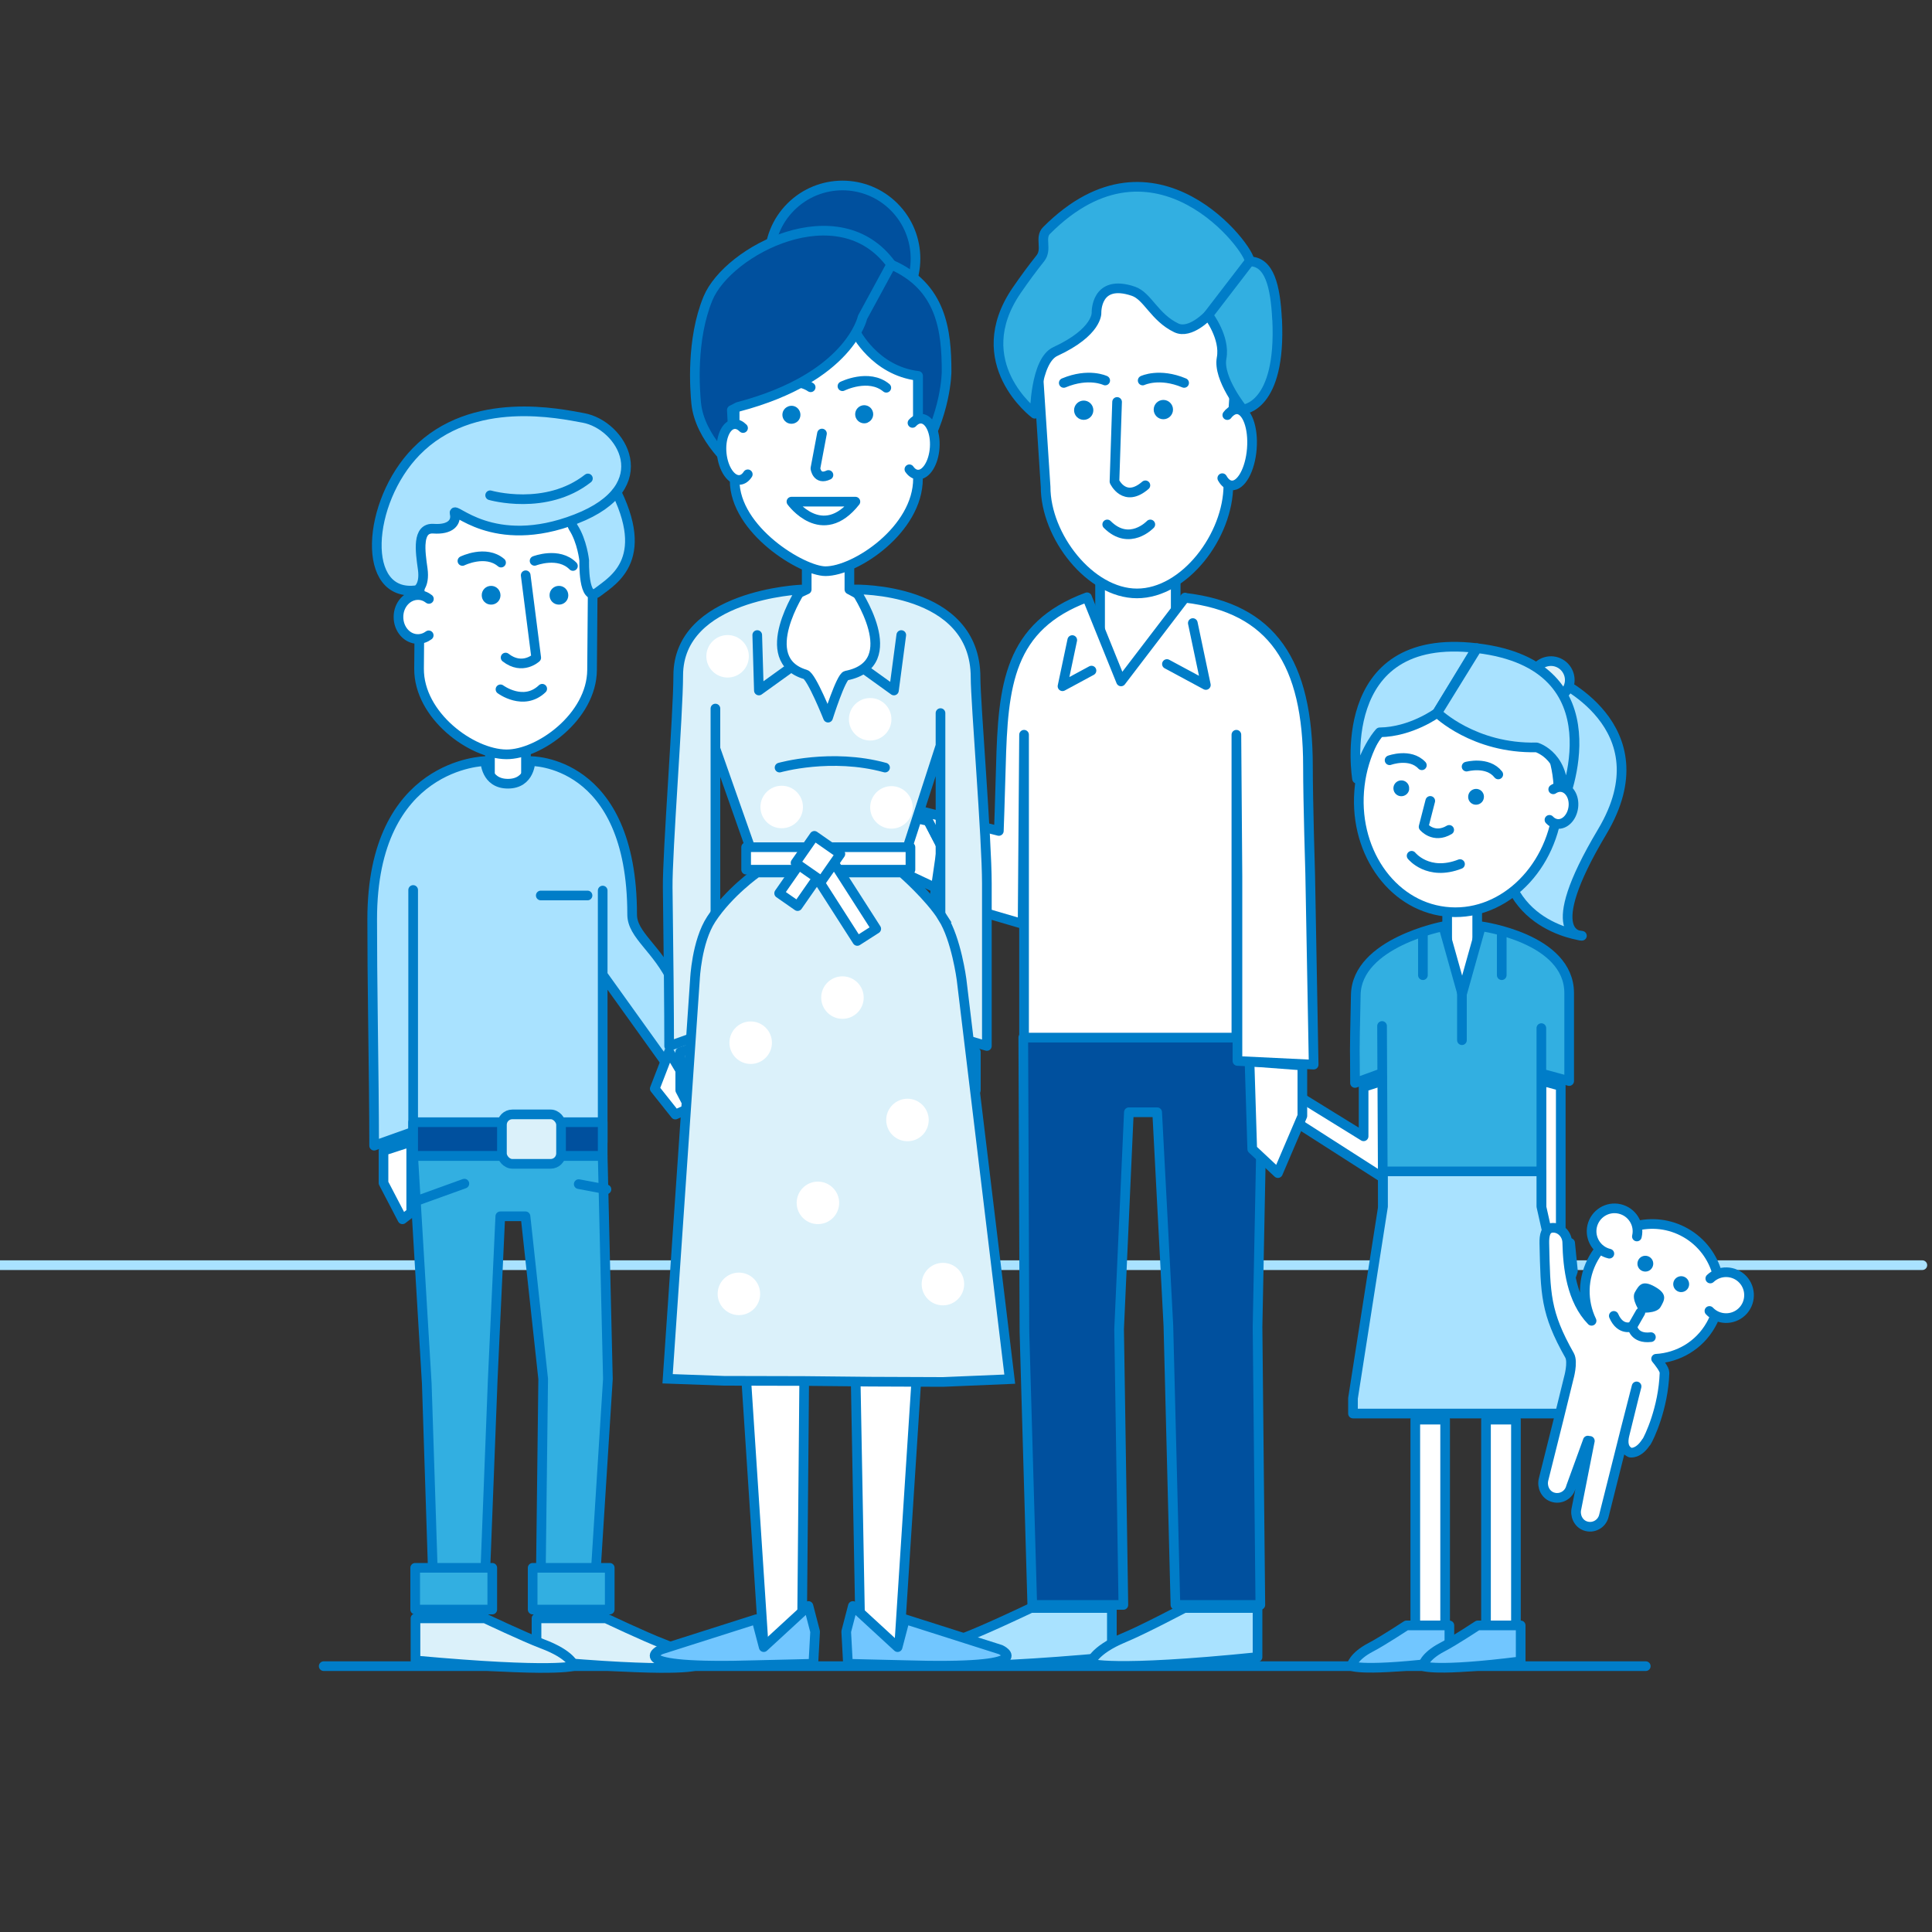 <?xml version="1.0" encoding="UTF-8"?><svg id="_11" xmlns="http://www.w3.org/2000/svg" viewBox="0 0 200 200"><rect x="0" y="0" width="200" height="200" fill="#333333" stroke="none"/><defs><style>.cls-1,.cls-2{stroke-linecap:round;stroke-linejoin:round;}.cls-1,.cls-2,.cls-3{fill:none;}.cls-1,.cls-3{stroke:#007dc8;}.cls-2{stroke:#a9e2ff;}.cls-4{fill:#00509e;}.cls-5{fill:#007dc8;}.cls-6{fill:#fff;}.cls-7{fill:#71c6ff;}.cls-8{fill:#a9e2ff;}.cls-9{fill:#dbf1fa;}.cls-10{fill:#32afe1;}.cls-3{stroke-miterlimit:10;}</style></defs><line class="cls-2" y1="130.97" x2="199" y2="130.97"/><line class="cls-1" x1="33.51" y1="172.48" x2="170.37" y2="172.48"/><rect class="cls-6" x="50.72" y="75.62" width="3.73" height="6.29"/><rect class="cls-1" x="50.72" y="75.62" width="3.73" height="6.29"/><path class="cls-6" d="m52.42,78.09h0c-3.62-.03-9.07-4.03-9.04-8.87l.1-12.34c.04-4.84,4.03-8.76,8.87-8.73h.31c4.84.04,8.77,4.03,8.73,8.87l-.1,12.34c-.04,4.84-5.49,8.75-8.87,8.73"/><path class="cls-1" d="m52.42,78.09h0c-3.62-.03-9.07-4.03-9.04-8.87l.1-12.34c.04-4.84,4.03-8.76,8.87-8.73h.31c4.84.04,8.77,4.03,8.73,8.87l-.1,12.34c-.04,4.84-5.49,8.75-8.87,8.73Z"/><path class="cls-5" d="m51.81,61.63c0,.54-.44.97-.98.96-.54,0-.97-.44-.96-.98,0-.54.44-.97.98-.96.54,0,.96.44.96.98"/><path class="cls-5" d="m58.83,61.63c0,.54-.44.97-.98.96-.54,0-.97-.44-.96-.98,0-.54.44-.97.98-.96.54,0,.96.44.96.98"/><path class="cls-8" d="m69.68,111.06h4.04s-1.76-4.46-4.04-9.37c-1.63-3.52-4.24-4.87-4.24-7.02,0-16.12-10.53-15.88-10.53-15.88,0,0-.02,2.34-2.33,2.34s-2.34-2.34-2.34-2.34c0,0-11.71.13-11.71,16.36,0,3.29.03,6.56.07,9.63.08,5.79.13,10.87.13,13.82l4.04-1.44v-25.03,26.12h19.62v-26.06,8.71l7.29,10.17Z"/><path class="cls-1" d="m69.68,111.06h4.04s-1.76-4.46-4.04-9.37c-1.63-3.52-4.24-4.87-4.24-7.02,0-16.12-10.53-15.88-10.53-15.88,0,0-.02,2.34-2.33,2.34s-2.34-2.34-2.34-2.34c0,0-11.71.13-11.71,16.36,0,3.29.03,6.56.07,9.63.08,5.79.13,10.87.13,13.82l4.04-1.44v-25.03,26.12h19.62v-26.06,8.71l7.29,10.17Z"/><rect class="cls-4" x="42.77" y="116.17" width="19.62" height="3.5"/><rect class="cls-1" x="42.77" y="116.17" width="19.62" height="3.5"/><polygon class="cls-10" points="61.4 166.98 55.94 166.98 56.23 142.75 54.4 125.91 51.79 125.91 51.01 142.75 50.07 166.98 44.95 166.98 44.18 143.24 42.77 119.67 62.39 119.67 62.93 142.75 61.4 166.98"/><polygon class="cls-1" points="61.4 166.98 55.94 166.98 56.23 142.75 54.4 125.91 51.79 125.91 51.01 142.75 50.07 166.98 44.95 166.98 44.18 143.24 42.77 119.67 62.39 119.67 62.93 142.75 61.4 166.98"/><rect class="cls-10" x="42.98" y="162.3" width="7.98" height="4.32"/><rect class="cls-1" x="42.98" y="162.3" width="7.98" height="4.32"/><rect class="cls-10" x="55.14" y="162.3" width="7.98" height="4.32"/><rect class="cls-1" x="55.14" y="162.3" width="7.98" height="4.32"/><path class="cls-9" d="m57,120.49h-3.96c-.59,0-1.08-.49-1.08-1.08v-2.96c0-.59.49-1.08,1.08-1.08h3.96c.59,0,1.08.49,1.08,1.08v2.96c0,.59-.49,1.08-1.08,1.08"/><rect class="cls-1" x="51.96" y="115.36" width="6.12" height="5.12" rx="1.08" ry="1.08"/><line class="cls-1" x1="55.98" y1="92.7" x2="60.82" y2="92.7"/><line class="cls-7" x1="43.31" y1="124.25" x2="48.07" y2="122.53"/><line class="cls-1" x1="43.31" y1="124.25" x2="48.07" y2="122.53"/><line class="cls-6" x1="59.91" y1="122.58" x2="62.78" y2="123.12"/><line class="cls-1" x1="59.91" y1="122.58" x2="62.78" y2="123.12"/><path class="cls-1" d="m47.87,58.07s2.4-1.19,4,.17"/><path class="cls-1" d="m59.31,58.59c-1.48-1.5-3.97-.53-3.97-.53"/><path class="cls-1" d="m52.34,68.07c1.74,1.36,3.17.02,3.17.02l-1.09-8.54"/><path class="cls-1" d="m51.81,71.36s2.39,1.78,4.32-.06"/><path class="cls-6" d="m44.38,65.77c-.32.24-.71.38-1.13.38-1.11,0-2.01-1.03-2-2.29,0-1.26.92-2.27,2.03-2.26.42,0,.8.15,1.12.4"/><path class="cls-1" d="m44.38,65.77c-.32.24-.71.38-1.13.38-1.11,0-2.01-1.03-2-2.29,0-1.26.92-2.27,2.03-2.26.42,0,.8.15,1.12.4"/><path class="cls-8" d="m63.08,49.55s-4.67,3.62-3.74,5.04c.93,1.42,1.14,3.44,1.14,3.44,0,0-.14,4.47,1.41,3.26,1.55-1.22,5.9-3.5,1.19-11.74"/><path class="cls-1" d="m63.08,49.55s-4.67,3.62-3.74,5.04c.93,1.42,1.14,3.44,1.14,3.44,0,0-.14,4.47,1.41,3.26,1.55-1.22,5.9-3.5,1.19-11.74Z"/><path class="cls-8" d="m43.15,61.1s.86-.37.61-2.2c-.26-1.83-.62-4.29,1.12-4.17s2.41-.65,2.18-1.59c-.22-.93,3.92,3.95,12.58.58,8.66-3.36,4.68-9.76.74-10.46-2.31-.41-11.47-2.48-17.3,3.49-5.11,5.23-5.78,15.19.08,14.34"/><path class="cls-1" d="m43.15,61.1s.86-.37.61-2.2c-.26-1.83-.62-4.29,1.12-4.17s2.41-.65,2.18-1.59c-.22-.93,3.92,3.95,12.58.58,8.66-3.36,4.68-9.76.74-10.46-2.31-.41-11.47-2.48-17.3,3.49-5.11,5.23-5.78,15.19.08,14.34Z"/><path class="cls-1" d="m50.74,51.27s5.77,1.67,10.12-1.74"/><polygon class="cls-6" points="42.57 118.2 42.57 125.52 41.66 126.22 39.7 122.46 39.7 119.13 42.57 118.2"/><polygon class="cls-1" points="42.57 118.2 42.57 125.52 41.66 126.22 39.7 122.46 39.7 119.13 42.57 118.2"/><path class="cls-9" d="m55.54,171.88v-4.35h7.19s4.04,1.92,5.94,2.64c3.02,1.13,3.28,2.28,3.28,2.28,0,0-1.89.76-16.41-.56"/><path class="cls-1" d="m55.54,171.88v-4.35h7.19s4.04,1.92,5.94,2.64c3.02,1.13,3.28,2.28,3.28,2.28,0,0-1.89.76-16.41-.56Z"/><path class="cls-9" d="m43.01,171.88v-4.35h7.19s4.04,1.92,5.94,2.64c3.02,1.13,3.29,2.28,3.29,2.28,0,0-1.89.76-16.41-.56"/><path class="cls-1" d="m43.01,171.88v-4.35h7.19s4.04,1.92,5.94,2.64c3.02,1.13,3.29,2.28,3.29,2.28,0,0-1.89.76-16.41-.56Z"/><polygon class="cls-6" points="132.24 114.93 132.27 112.14 141.16 117.63 141.16 112.52 143.17 111.88 143.17 121.93 132.24 114.93"/><polygon class="cls-1" points="132.24 114.93 132.27 112.14 141.16 117.63 141.16 112.52 143.17 111.88 143.17 121.93 132.24 114.93"/><polygon class="cls-6" points="159.56 128.32 161.57 128.32 161.57 112.42 159.56 111.88 159.56 128.32"/><polygon class="cls-1" points="159.56 128.32 161.57 128.32 161.57 112.42 159.56 111.88 159.56 128.32"/><polygon class="cls-6" points="160.31 128.08 160.95 134.46 161.69 135 162.83 131.57 162.54 128.67 160.31 128.08"/><polygon class="cls-1" points="160.31 128.08 160.95 134.46 161.69 135 162.83 131.57 162.54 128.67 160.31 128.08"/><rect class="cls-6" x="149.81" y="93.24" width="3.11" height="8.81"/><rect class="cls-1" x="149.81" y="93.24" width="3.11" height="8.81"/><path class="cls-10" d="m153.31,95.89l-1.95,6.96-1.95-6.96s-8.95,1.7-9.06,7.09c-.08,3.75-.1,4.78-.1,5.76,0,.65.02,1.39.02,3.37l2.82-1.03-.02-4.87.1,20.9h16.39v-20.68,4.7l2.88.78v-9.1c0-5.71-9.12-6.92-9.12-6.92"/><path class="cls-1" d="m153.31,95.89l-1.95,6.96-1.95-6.96s-8.95,1.7-9.06,7.09c-.08,3.75-.1,4.78-.1,5.76,0,.65.02,1.39.02,3.37l2.82-1.03-.02-4.87.1,20.9h16.39v-20.68,4.7l2.88.78v-9.1c0-5.71-9.12-6.92-9.12-6.92Z"/><rect class="cls-6" x="146.51" y="146.96" width="3.09" height="22.15"/><rect class="cls-1" x="146.51" y="146.96" width="3.09" height="22.15"/><rect class="cls-6" x="153.83" y="146.96" width="3.1" height="22.15"/><rect class="cls-1" x="153.83" y="146.96" width="3.1" height="22.15"/><line class="cls-1" x1="147.3" y1="96.66" x2="147.3" y2="100.95"/><line class="cls-1" x1="151.34" y1="102.41" x2="151.34" y2="107.68"/><line class="cls-1" x1="155.46" y1="96.66" x2="155.46" y2="100.95"/><polygon class="cls-8" points="159.56 124.89 159.56 121.26 143.17 121.26 143.17 124.89 140.06 144.76 140.06 146.33 149.02 146.33 154.43 146.33 164.01 146.33 164.01 144.73 159.56 124.89"/><polygon class="cls-1" points="159.56 124.89 159.56 121.26 143.17 121.26 143.17 124.89 140.06 144.76 140.06 146.33 149.02 146.33 154.43 146.33 164.01 146.33 164.01 144.73 159.56 124.89"/><path class="cls-8" d="m160.82,70.22s11.59,4.89,5.04,15.88c-6.56,10.99-2.1,10.77-2.1,10.77,0,0-9.67-1.08-7.94-11.82,1.73-10.74,5.01-14.84,5.01-14.84"/><path class="cls-1" d="m160.82,70.22s11.59,4.89,5.04,15.88c-6.56,10.99-2.1,10.77-2.1,10.77,0,0-9.67-1.08-7.94-11.82,1.73-10.74,5.01-14.84,5.01-14.84Z"/><path class="cls-9" d="m162.49,70.62c-.13,1.07-1.1,1.83-2.17,1.71-1.07-.13-1.83-1.1-1.71-2.17.13-1.07,1.1-1.83,2.17-1.71,1.07.13,1.83,1.1,1.71,2.17"/><path class="cls-1" d="m162.49,70.62c-.13,1.07-1.1,1.83-2.17,1.71-1.07-.13-1.83-1.1-1.71-2.17.13-1.07,1.1-1.83,2.17-1.71,1.07.13,1.83,1.1,1.71,2.17Z"/><path class="cls-6" d="m161.25,83.75c-.78,6.54-6,11.3-11.66,10.62-5.66-.67-9.61-6.52-8.83-13.06.78-6.54,6-11.29,11.66-10.62,5.66.67,9.61,6.52,8.83,13.06"/><path class="cls-1" d="m161.25,83.75c-.78,6.54-6,11.3-11.66,10.62-5.66-.67-9.61-6.52-8.83-13.06.78-6.54,6-11.29,11.66-10.62,5.66.67,9.61,6.52,8.83,13.06Z"/><path class="cls-5" d="m145.88,81.7c-.05.45-.46.77-.91.72-.45-.05-.77-.46-.72-.91.05-.45.46-.77.91-.72.45.05.77.46.71.91"/><path class="cls-5" d="m153.61,82.58c-.05.45-.46.77-.91.72-.45-.05-.77-.46-.71-.91.05-.45.46-.77.91-.72.45.05.77.46.71.91"/><path class="cls-1" d="m143.85,78.7s2.12-.78,3.34.52"/><path class="cls-1" d="m155.1,80.17c-1.1-1.4-3.28-.81-3.28-.81"/><path class="cls-1" d="m150.02,85.91c-1.6.95-2.65-.32-2.65-.32l.69-2.68"/><path class="cls-1" d="m146.13,88.59s1.71,2.15,5.01.86"/><path class="cls-8" d="m148.78,73.79s-2.69,1.98-5.95,2.02c0,0-1.36,1.37-2.35,4.81,0,0-2.58-15.31,12.37-13.53l-4.07,6.7Z"/><path class="cls-1" d="m148.78,73.79s-2.69,1.98-5.95,2.02c0,0-1.36,1.37-2.35,4.81,0,0-2.58-15.31,12.37-13.53l-4.07,6.7Z"/><path class="cls-8" d="m148.78,73.79s3.79,3.73,10.29,3.58c0,0,3.27.94,2.69,5.79,0,0,6.11-14.28-8.85-16.06l-4.13,6.69Z"/><path class="cls-1" d="m148.78,73.79s3.79,3.73,10.29,3.58c0,0,3.27.94,2.69,5.79,0,0,6.11-14.28-8.85-16.06l-4.13,6.69Z"/><path class="cls-6" d="m160.79,81.71s.09-.06.13-.08c.22-.12.47-.18.72-.15.81.1,1.36,1.03,1.23,2.08-.13,1.05-.88,1.83-1.69,1.73-.3-.04-.57-.19-.78-.42"/><path class="cls-1" d="m160.79,81.71s.09-.06.13-.08c.22-.12.47-.18.72-.15.81.1,1.36,1.03,1.23,2.08-.13,1.05-.88,1.83-1.69,1.73-.3-.04-.57-.19-.78-.42"/><path class="cls-7" d="m150.04,171.98v-3.72h-4.44s-2.5,1.64-3.67,2.25c-1.87.97-2.03,1.95-2.03,1.95,0,0,1.17.65,10.15-.48"/><path class="cls-1" d="m150.04,171.98v-3.72h-4.44s-2.5,1.64-3.67,2.25c-1.87.97-2.03,1.95-2.03,1.95,0,0,1.17.65,10.15-.48Z"/><path class="cls-7" d="m157.42,171.98v-3.72h-4.44s-2.49,1.64-3.67,2.25c-1.87.97-2.03,1.95-2.03,1.95,0,0,1.17.65,10.15-.48"/><path class="cls-1" d="m157.42,171.98v-3.72h-4.44s-2.49,1.64-3.67,2.25c-1.87.97-2.03,1.95-2.03,1.95,0,0,1.17.65,10.15-.48Z"/><path class="cls-6" d="m170.43,149.29c.29-.45,1.76-3.51,1.88-7.18.01-.36-.58-1.09-.87-1.45,2.28-.13,4.45-1.37,5.66-3.5,1.91-3.35.75-7.61-2.59-9.53-3.35-1.92-7.61-.75-9.53,2.59-1.19,2.08-1.19,4.5-.22,6.51-2.06-2.12-2.46-5.46-2.52-8.12-.02-.79-.63-1.49-1.42-1.51-.85-.03-.97.8-.95,1.64.12,5.2.09,7.12,2.61,11.57.39.7-.09,2.37-.09,2.37l-1.07,4.35-1.53,6.12c-.19.75.18,1.56.9,1.82.83.3,1.72-.19,1.93-1.03l1.75-4.81s-.01,0,0,0l.21.05c-.21-.05-.11-.04,0-.02l-1.38,6.98c-.19.75.18,1.56.9,1.82.83.3,1.72-.19,1.93-1.03l2.28-9.08,1.11-4.33s-.22.86-.22.85c-.45,1.81-.95,3.86-1.02,4.13-.2.79-.15,1.53.58,1.87,0,0,.84.19,1.66-1.1"/><path class="cls-1" d="m170.43,149.29c.29-.45,1.76-3.51,1.88-7.18.01-.36-.58-1.09-.87-1.45,2.28-.13,4.45-1.37,5.66-3.5,1.91-3.35.75-7.61-2.59-9.53-3.35-1.92-7.61-.75-9.53,2.59-1.19,2.08-1.19,4.5-.22,6.51-2.06-2.12-2.46-5.46-2.52-8.12-.02-.79-.63-1.49-1.42-1.51-.85-.03-.97.8-.95,1.64.12,5.2.09,7.12,2.61,11.57.39.7-.09,2.37-.09,2.37l-1.07,4.35-1.53,6.12c-.19.75.18,1.56.9,1.82.83.3,1.72-.19,1.93-1.03l1.75-4.81s-.01,0,0,0l.21.05c-.21-.05-.11-.04,0-.02l-1.38,6.98c-.19.75.18,1.56.9,1.82.83.3,1.72-.19,1.93-1.03l2.28-9.08,1.11-4.33s-.22.86-.22.85c-.45,1.81-.95,3.86-1.02,4.13-.2.79-.15,1.53.58,1.87,0,0,.84.19,1.66-1.1Z"/><path class="cls-5" d="m173.82,132.14c-.44.12-.7.57-.58,1.01.12.44.57.7,1.01.58.44-.12.7-.57.58-1.01-.12-.44-.57-.7-1.01-.58"/><path class="cls-5" d="m169.67,131.31c.27.36.79.43,1.15.16.36-.28.43-.79.16-1.15-.28-.36-.79-.43-1.15-.16-.36.28-.43.79-.16,1.15"/><path class="cls-5" d="m169.24,133.78c-.42.73.57,2.09.57,2.09,0,0,1.67.17,2.09-.57.42-.73.76-1.33-.57-2.09-1.33-.76-1.67-.17-2.09.57"/><line class="cls-6" x1="169.81" y1="135.87" x2="168.98" y2="137.32"/><line class="cls-1" x1="169.81" y1="135.87" x2="168.98" y2="137.32"/><path class="cls-6" d="m168.98,137.32s.16,1.31,1.92,1.1"/><path class="cls-1" d="m168.98,137.32s.16,1.31,1.92,1.1"/><path class="cls-6" d="m168.98,137.32s-1.21.53-1.92-1.1"/><path class="cls-1" d="m168.98,137.32s-1.21.53-1.92-1.1"/><path class="cls-6" d="m176.96,135.71c.9.95,2.41.99,3.36.09.95-.9.99-2.41.09-3.36-.9-.95-2.41-.99-3.36-.09"/><path class="cls-1" d="m176.96,135.71c.9.95,2.41.99,3.36.09.95-.9.99-2.41.09-3.36-.9-.95-2.41-.99-3.36-.09"/><path class="cls-6" d="m166.6,129.78c-1.28-.3-2.07-1.58-1.78-2.85.3-1.28,1.57-2.08,2.85-1.78,1.28.3,2.08,1.57,1.78,2.85"/><path class="cls-1" d="m166.6,129.78c-1.28-.3-2.07-1.58-1.78-2.85.3-1.28,1.57-2.08,2.85-1.78,1.28.3,2.08,1.57,1.78,2.85"/><polygon class="cls-6" points="127.97 108.77 107.78 108.77 107.78 73.23 117.8 61.22 127.97 73.23 127.97 108.77"/><polygon class="cls-1" points="127.97 108.77 107.78 108.77 107.78 73.23 117.8 61.22 127.97 73.23 127.97 108.77"/><polygon class="cls-4" points="130.47 166.14 121.68 166.14 120.95 137.23 119.79 115.14 116.86 115.14 115.85 137.58 116.29 166.14 106.86 166.14 106.05 137.89 105.93 107.4 130.77 107.4 130.18 137.35 130.47 166.14"/><polygon class="cls-1" points="130.47 166.14 121.68 166.14 120.95 137.23 119.79 115.14 116.86 115.14 115.85 137.58 116.29 166.14 106.86 166.14 106.05 137.89 105.93 107.4 130.77 107.4 130.18 137.35 130.47 166.14"/><path class="cls-6" d="m121.71,69.38s-.44,2.36-3.92,2.36-3.91-2.36-3.91-2.36v-10.75h7.83v10.75Z"/><path class="cls-1" d="m121.71,69.38s-.44,2.36-3.92,2.36-3.91-2.36-3.91-2.36v-10.75h7.83v10.75Z"/><polygon class="cls-6" points="97.48 92.21 92.61 89.91 88.16 90.81 85.58 87.23 88.57 83.31 96.09 84.99 97.48 87.67 97.48 92.21"/><polygon class="cls-1" points="97.48 92.21 92.61 89.91 88.16 90.81 85.58 87.23 88.57 83.31 96.09 84.99 97.48 87.67 97.48 92.21"/><polygon class="cls-6" points="129.35 109.89 129.63 118.95 132.29 121.44 134.82 115.52 134.82 110.3 129.35 109.89"/><polygon class="cls-1" points="129.35 109.89 129.63 118.95 132.29 121.44 134.82 115.52 134.82 110.3 129.35 109.89"/><path class="cls-6" d="m122.67,61.88c9.06,1.06,12.73,6.71,12.73,17.47,0,3.7.23,11.11.23,11.11l.36,19.75-7.89-.38v-19.16l-.11-14.61v31.35h-21.98v-31.35s-.15,19.58-.15,19.58l-9.14-2.67.77-5.31-1.89-3.63,7.8,1.99s.11-2.98.21-6.68c.22-8.44.81-14.49,8.92-17.51l3.52,8.71,6.63-8.68Z"/><path class="cls-1" d="m122.67,61.88c9.06,1.06,12.73,6.71,12.73,17.47,0,3.7.23,11.11.23,11.11l.36,19.75-7.89-.38v-19.16l-.11-14.61v31.35h-21.98v-31.35s-.15,19.58-.15,19.58l-9.14-2.67.77-5.31-1.89-3.63,7.8,1.99s.11-2.98.21-6.68c.22-8.44.81-14.49,8.92-17.51l3.52,8.71,6.63-8.68Z"/><polyline class="cls-6" points="111 66.26 109.99 71.04 112.99 69.42"/><polyline class="cls-1" points="111 66.26 109.99 71.04 112.99 69.42"/><polyline class="cls-6" points="123.48 64.5 124.83 70.91 120.8 68.74"/><polyline class="cls-1" points="123.48 64.5 124.83 70.91 120.8 68.74"/><path class="cls-8" d="m115.1,171.54v-5.08h-8.38s-4.71,2.25-6.93,3.08c-3.53,1.32-3.83,2.66-3.83,2.66,0,0,2.21.89,19.15-.66"/><path class="cls-1" d="m115.1,171.54v-5.08h-8.38s-4.71,2.25-6.93,3.08c-3.53,1.32-3.83,2.66-3.83,2.66,0,0,2.21.89,19.15-.66Z"/><path class="cls-8" d="m130.18,171.54v-5.08h-7.58s-4.25,2.25-6.26,3.08c-3.18,1.32-3.46,2.66-3.46,2.66,0,0,1.99.89,17.3-.66"/><path class="cls-1" d="m130.18,171.54v-5.08h-7.58s-4.25,2.25-6.26,3.08c-3.18,1.32-3.46,2.66-3.46,2.66,0,0,1.99.89,17.3-.66Z"/><path class="cls-6" d="m117.7,61.43h0c-4.85,0-9.46-5.92-9.46-11.04l-1-15.34c0-5.46,4.23-9.94,9.4-9.94h2.12c5.17,0,9.4,4.47,9.4,9.94l-1,15.15c0,5.23-4.51,11.23-9.46,11.23"/><path class="cls-1" d="m117.7,61.43h0c-4.85,0-9.46-5.92-9.46-11.04l-1-15.34c0-5.46,4.23-9.94,9.4-9.94h2.12c5.17,0,9.4,4.47,9.4,9.94l-1,15.15c0,5.23-4.51,11.23-9.46,11.23Z"/><path class="cls-5" d="m112.89,41.76c.39.39.39,1.02,0,1.41-.39.39-1.02.39-1.41,0-.39-.39-.39-1.02,0-1.41.39-.39,1.02-.39,1.41,0"/><path class="cls-5" d="m121.43,42.4c0,.55-.45,1-1,1s-1-.45-1-1,.45-1,1-1,1,.45,1,1"/><path class="cls-1" d="m114.62,54.29c2.3,2.3,4.46,0,4.46,0"/><path class="cls-1" d="m118.57,50.24c-2.16,1.87-3.2-.39-3.2-.39l.27-8.24"/><path class="cls-10" d="m132.2,33.06c-.17-3.42-.78-6-2.85-6,.23-1.09-9.71-14.56-21.02-3.19-.74.75.12,1.93-.64,2.88-.79.99-1.6,2.08-2.43,3.29-5.17,7.53,1.86,12.79,1.86,12.79,0,0,.03-5.47,2.13-6.44,4.39-2.03,4.26-4.01,4.26-4.01,0,0-.12-3.57,3.82-2.23,1.47.5,2.17,2.7,4.44,3.79,1.44.69,3.31-1.31,3.31-1.31,0,0,1.78,2.31,1.38,4.44-.4,2.13,2.2,5.32,2.2,5.32,0,0,3.99-.19,3.55-9.32"/><path class="cls-1" d="m132.2,33.06c-.17-3.42-.78-6-2.85-6,.23-1.09-9.71-14.56-21.02-3.19-.74.75.12,1.93-.64,2.88-.79.99-1.6,2.08-2.43,3.29-5.17,7.53,1.86,12.79,1.86,12.79,0,0,.03-5.47,2.13-6.44,4.39-2.03,4.26-4.01,4.26-4.01,0,0-.12-3.57,3.82-2.23,1.47.5,2.17,2.7,4.44,3.79,1.44.69,3.31-1.31,3.31-1.31,0,0,1.78,2.31,1.38,4.44-.4,2.13,2.2,5.32,2.2,5.32,0,0,3.99-.19,3.55-9.32Z"/><path class="cls-6" d="m127.05,42.97c.05-.07.11-.13.16-.19.28-.28.58-.43.89-.41.99.08,1.66,1.9,1.49,4.08-.17,2.18-1.11,3.88-2.11,3.8-.37-.03-.7-.3-.95-.75"/><path class="cls-1" d="m127.05,42.97c.05-.07.11-.13.16-.19.28-.28.58-.43.89-.41.99.08,1.66,1.9,1.49,4.08-.17,2.18-1.11,3.88-2.11,3.8-.37-.03-.7-.3-.95-.75"/><line class="cls-9" x1="129.35" y1="27.06" x2="125.08" y2="32.62"/><line class="cls-1" x1="129.35" y1="27.06" x2="125.08" y2="32.62"/><path class="cls-1" d="m110.12,39.64c2.58-1.08,4.29-.25,4.29-.25"/><path class="cls-1" d="m122.58,39.64c-2.57-1.08-4.29-.25-4.29-.25"/><polygon class="cls-6" points="69.26 108.87 67.78 112.7 69.91 115.38 71.25 114.77 72.13 113.67 69.26 108.87"/><polygon class="cls-1" points="69.26 108.87 67.78 112.7 69.91 115.38 71.25 114.77 72.13 113.67 69.26 108.87"/><path class="cls-6" d="m91.62,63.02s1.75,12.78-6.4,11.98c-7.12,0-6.02-11.98-6.02-11.98l4.31-2v-3.77h4.42v3.77l3.69,2Z"/><path class="cls-1" d="m91.62,63.02s1.75,12.78-6.4,11.98c-7.12,0-6.02-11.98-6.02-11.98l4.31-2v-3.77h4.42v3.77l3.69,2Z"/><polygon class="cls-6" points="93 171.69 89.11 171.69 88.51 139.16 87.26 112.05 83.41 112.05 83.28 139.6 83 171.69 79.14 171.69 77.06 139.92 74.72 102.58 97.02 102.58 95.1 139.16 93 171.69"/><polygon class="cls-1" points="93 171.69 89.11 171.69 88.51 139.16 87.26 112.05 83.41 112.05 83.28 139.6 83 171.69 79.14 171.69 77.06 139.92 74.72 102.58 97.02 102.58 95.1 139.16 93 171.69"/><polygon class="cls-6" points="73.83 107.81 73.83 116.5 72.75 117.33 70.42 112.86 70.42 108.91 73.83 107.81"/><polygon class="cls-1" points="73.83 107.81 73.83 116.5 72.75 117.33 70.42 112.86 70.42 108.91 73.83 107.81"/><polygon class="cls-6" points="97.61 107.81 97.61 116.5 98.69 117.33 101.02 112.86 101.02 108.91 97.61 107.81"/><polygon class="cls-1" points="97.61 107.81 97.61 116.5 98.69 117.33 101.02 112.86 101.02 108.91 97.61 107.81"/><path class="cls-9" d="m93.2,90.03l4.16-12.85v-3.36,33.04l4.8,1.42v-16.81c0-4.61-1.17-18.78-1.17-21.34,0-9.4-12.5-9.11-12.5-9.11,0,0,5.31,7.69-.89,8.92-.54.11-1.88,4.35-1.88,4.35,0,0-1.71-4.29-2.34-4.47-5.23-1.55-.44-8.79-.44-8.79,0,0-12.73.52-12.73,8.91,0,3.9-1.13,18.3-1.09,21.94.09,6.87.15,12.91.15,16.41l4.79-1.71v-33.23,4.14l4.42,12.56h14.71Z"/><path class="cls-1" d="m93.2,90.03l4.16-12.85v-3.36,33.04l4.8,1.42v-16.81c0-4.61-1.17-18.78-1.17-21.34,0-9.4-12.5-9.11-12.5-9.11,0,0,5.31,7.69-.89,8.92-.54.11-1.88,4.35-1.88,4.35,0,0-1.71-4.29-2.34-4.47-5.23-1.55-.44-8.79-.44-8.79,0,0-12.73.52-12.73,8.91,0,3.9-1.13,18.3-1.09,21.94.09,6.87.15,12.91.15,16.41l4.79-1.71v-33.23,4.14l4.42,12.56h14.71Z"/><polyline class="cls-1" points="78.39 65.74 78.56 71.48 81.59 69.3"/><polyline class="cls-1" points="93.3 65.74 92.54 71.48 89.51 69.3"/><rect class="cls-6" x="77.24" y="87.7" width="17.01" height="2.33"/><rect class="cls-1" x="77.24" y="87.7" width="17.01" height="2.33"/><path class="cls-9" d="m97.6,95c-1.41-2.23-4.24-4.68-4.24-4.68h-14.98s-2.93,2.05-4.75,4.83c-1.53,2.33-1.69,6.25-1.69,6.25l-2.83,41.33,5.83.21,8.29.02,6.81.07,7.57.03,6.92-.29-4.99-41.37s-.54-4.16-1.95-6.4"/><path class="cls-3" d="m97.6,95c-1.41-2.23-4.24-4.68-4.24-4.68h-14.98s-2.93,2.05-4.75,4.83c-1.53,2.33-1.69,6.25-1.69,6.25l-2.83,41.33,5.83.21,8.29.02,6.81.07,7.57.03,6.92-.29-4.99-41.37s-.54-4.16-1.95-6.4Z"/><path class="cls-1" d="m80.7,79.46s5.35-1.53,10.92,0"/><rect class="cls-6" x="86.42" y="89.46" width="2.33" height="7.93" transform="translate(-36.56 62.03) rotate(-32.65)"/><rect class="cls-1" x="86.42" y="89.46" width="2.33" height="7.93" transform="translate(-36.56 62.03) rotate(-32.65)"/><rect class="cls-6" x="80.71" y="90.25" width="4.17" height="2.33" transform="translate(-39.53 107.11) rotate(-55.14)"/><rect class="cls-1" x="80.71" y="90.25" width="4.17" height="2.33" transform="translate(-39.53 107.11) rotate(-55.14)"/><rect class="cls-6" x="82.96" y="87.23" width="3.41" height="3.28" transform="translate(-36.64 107.54) rotate(-55.14)"/><rect class="cls-1" x="82.96" y="87.23" width="3.41" height="3.28" transform="translate(-36.64 107.54) rotate(-55.14)"/><path class="cls-6" d="m99.81,132.93c0,1.21-.98,2.2-2.2,2.2s-2.2-.99-2.2-2.2.98-2.2,2.2-2.2,2.2.98,2.2,2.2"/><path class="cls-6" d="m86.87,124.52c0,1.22-.99,2.2-2.2,2.2s-2.2-.98-2.2-2.2.99-2.2,2.2-2.2,2.2.99,2.2,2.2"/><path class="cls-6" d="m96.14,115.94c0,1.22-.98,2.2-2.2,2.2s-2.2-.99-2.2-2.2.99-2.2,2.2-2.2,2.2.99,2.2,2.2"/><path class="cls-6" d="m78.69,133.94c0,1.22-.98,2.2-2.2,2.2s-2.2-.99-2.2-2.2.98-2.2,2.2-2.2,2.2.99,2.2,2.2"/><path class="cls-6" d="m79.91,107.94c0,1.22-.99,2.2-2.2,2.2s-2.2-.99-2.2-2.2.98-2.2,2.2-2.2,2.2.99,2.2,2.2"/><path class="cls-6" d="m89.41,103.27c0,1.22-.99,2.2-2.2,2.2s-2.2-.99-2.2-2.2.98-2.2,2.2-2.2,2.2.99,2.2,2.2"/><path class="cls-6" d="m83.12,83.54c0,1.22-.98,2.2-2.2,2.2s-2.2-.99-2.2-2.2.98-2.2,2.2-2.2,2.2.99,2.2,2.2"/><path class="cls-6" d="m92.28,74.46c0,1.21-.99,2.2-2.2,2.2s-2.2-.99-2.2-2.2.98-2.2,2.2-2.2,2.2.99,2.2,2.2"/><path class="cls-6" d="m94.48,83.58c0,1.21-.98,2.2-2.2,2.2s-2.2-.99-2.2-2.2.99-2.2,2.2-2.2,2.2.99,2.2,2.2"/><path class="cls-6" d="m77.52,67.94c0,1.22-.99,2.2-2.2,2.2s-2.2-.99-2.2-2.2.99-2.2,2.2-2.2,2.2.99,2.2,2.2"/><path class="cls-7" d="m82.23,172.28l1.97-.05.18-3.33-.69-2.65-4.63,4.26-.76-2.89-9.9,3.15s-4.42,2.04,10.02,1.6l3.82-.09Z"/><path class="cls-1" d="m82.23,172.28l1.97-.05.18-3.33-.69-2.65-4.63,4.26-.76-2.89-9.9,3.15s-4.42,2.04,10.02,1.6l3.82-.09Z"/><path class="cls-7" d="m89.74,172.28l-1.96-.05-.18-3.33.69-2.65,4.63,4.26.76-2.89,9.9,3.15s4.42,2.04-10.02,1.6l-3.82-.09Z"/><path class="cls-1" d="m89.74,172.28l-1.96-.05-.18-3.33.69-2.65,4.63,4.26.76-2.89,9.9,3.15s4.42,2.04-10.02,1.6l-3.82-.09Z"/><path class="cls-4" d="m92.56,32.12c-2.96,2.96-7.75,2.96-10.7,0-2.95-2.96-2.95-7.75,0-10.7,2.96-2.96,7.75-2.96,10.7,0,2.95,2.96,2.95,7.75,0,10.7"/><path class="cls-1" d="m92.56,32.12c-2.96,2.96-7.75,2.96-10.7,0-2.95-2.96-2.95-7.75,0-10.7,2.96-2.96,7.75-2.96,10.7,0,2.95,2.96,2.95,7.75,0,10.7Z"/><path class="cls-6" d="m85.46,59.13h0c-2.37,0-9.41-4.24-9.41-9.41v-15.41c0-4.69,3.84-8.53,8.53-8.53h1.92c4.69,0,8.53,3.84,8.53,8.53v15.24c0,5.27-6.49,9.58-9.58,9.58"/><path class="cls-1" d="m85.46,59.13h0c-2.37,0-9.41-4.24-9.41-9.41v-15.41c0-4.69,3.84-8.53,8.53-8.53h1.92c4.69,0,8.53,3.84,8.53,8.53v15.24c0,5.27-6.49,9.58-9.58,9.58Z"/><path class="cls-1" d="m85.76,49.17c-1.19.57-1.35-.68-1.35-.68l.68-3.61"/><path class="cls-4" d="m95.04,47.56v-8.65c-4.49-.53-6.49-4.56-6.49-4.56,1.85-4.96,3.71-6.96,3.71-6.96,5.23,2.28,5.73,6.87,5.73,11.07,0,0,0,4.48-2.96,9.1"/><path class="cls-1" d="m95.04,47.56v-8.65c-4.49-.53-6.49-4.56-6.49-4.56,1.85-4.96,3.71-6.96,3.71-6.96,5.23,2.28,5.73,6.87,5.73,11.07,0,0,0,4.48-2.96,9.1Z"/><path class="cls-6" d="m94.46,43.78s.09-.1.14-.14c.24-.21.5-.32.78-.3.87.06,1.49,1.4,1.38,3-.11,1.6-.9,2.85-1.77,2.79-.33-.02-.62-.22-.85-.55"/><path class="cls-1" d="m94.46,43.78s.09-.1.14-.14c.24-.21.5-.32.78-.3.87.06,1.49,1.4,1.38,3-.11,1.6-.9,2.85-1.77,2.79-.33-.02-.62-.22-.85-.55"/><path class="cls-1" d="m87.21,39.98s2.71-1.35,4.54.16"/><path class="cls-1" d="m83.92,40.09c-1.97-1.32-4.54.3-4.54.3"/><path class="cls-1" d="m88.55,51.93c-3.46,4.38-6.62,0-6.62,0h6.62Z"/><path class="cls-1" d="m76.45,34.24s5.83.33,10.41-2.53"/><path class="cls-5" d="m82.59,42.28c.36.37.36.96,0,1.32-.37.36-.96.36-1.32,0-.37-.36-.37-.96,0-1.32s.96-.37,1.32,0"/><path class="cls-5" d="m89.83,43.75c-.48.2-1.02-.02-1.23-.5-.2-.48.02-1.02.5-1.23.47-.2,1.02.02,1.22.5.2.47-.02,1.02-.5,1.22"/><path class="cls-4" d="m76.07,48.39l-.31-5.94.65-.33c11.57-3.04,12.88-9.27,12.88-9.27l2.97-5.47c-5.4-7.43-16.91-1.47-18.97,3.51-1.77,4.29-1.35,9.52-1.22,10.86.37,3.68,3.99,6.64,3.99,6.64"/><path class="cls-1" d="m76.07,48.39l-.31-5.94.65-.33c11.57-3.04,12.88-9.27,12.88-9.27l2.97-5.47c-5.4-7.43-16.91-1.47-18.97,3.51-1.77,4.29-1.35,9.52-1.22,10.86.37,3.68,3.99,6.64,3.99,6.64Z"/><path class="cls-6" d="m77.41,49.1c-.22.34-.5.55-.83.58-.87.09-1.71-1.13-1.87-2.72-.16-1.59.41-2.96,1.28-3.05.33-.04.65.12.93.4"/><path class="cls-1" d="m77.41,49.1c-.22.34-.5.55-.83.58-.87.09-1.71-1.13-1.87-2.72-.16-1.59.41-2.96,1.28-3.05.33-.04.65.12.93.4"/></svg>